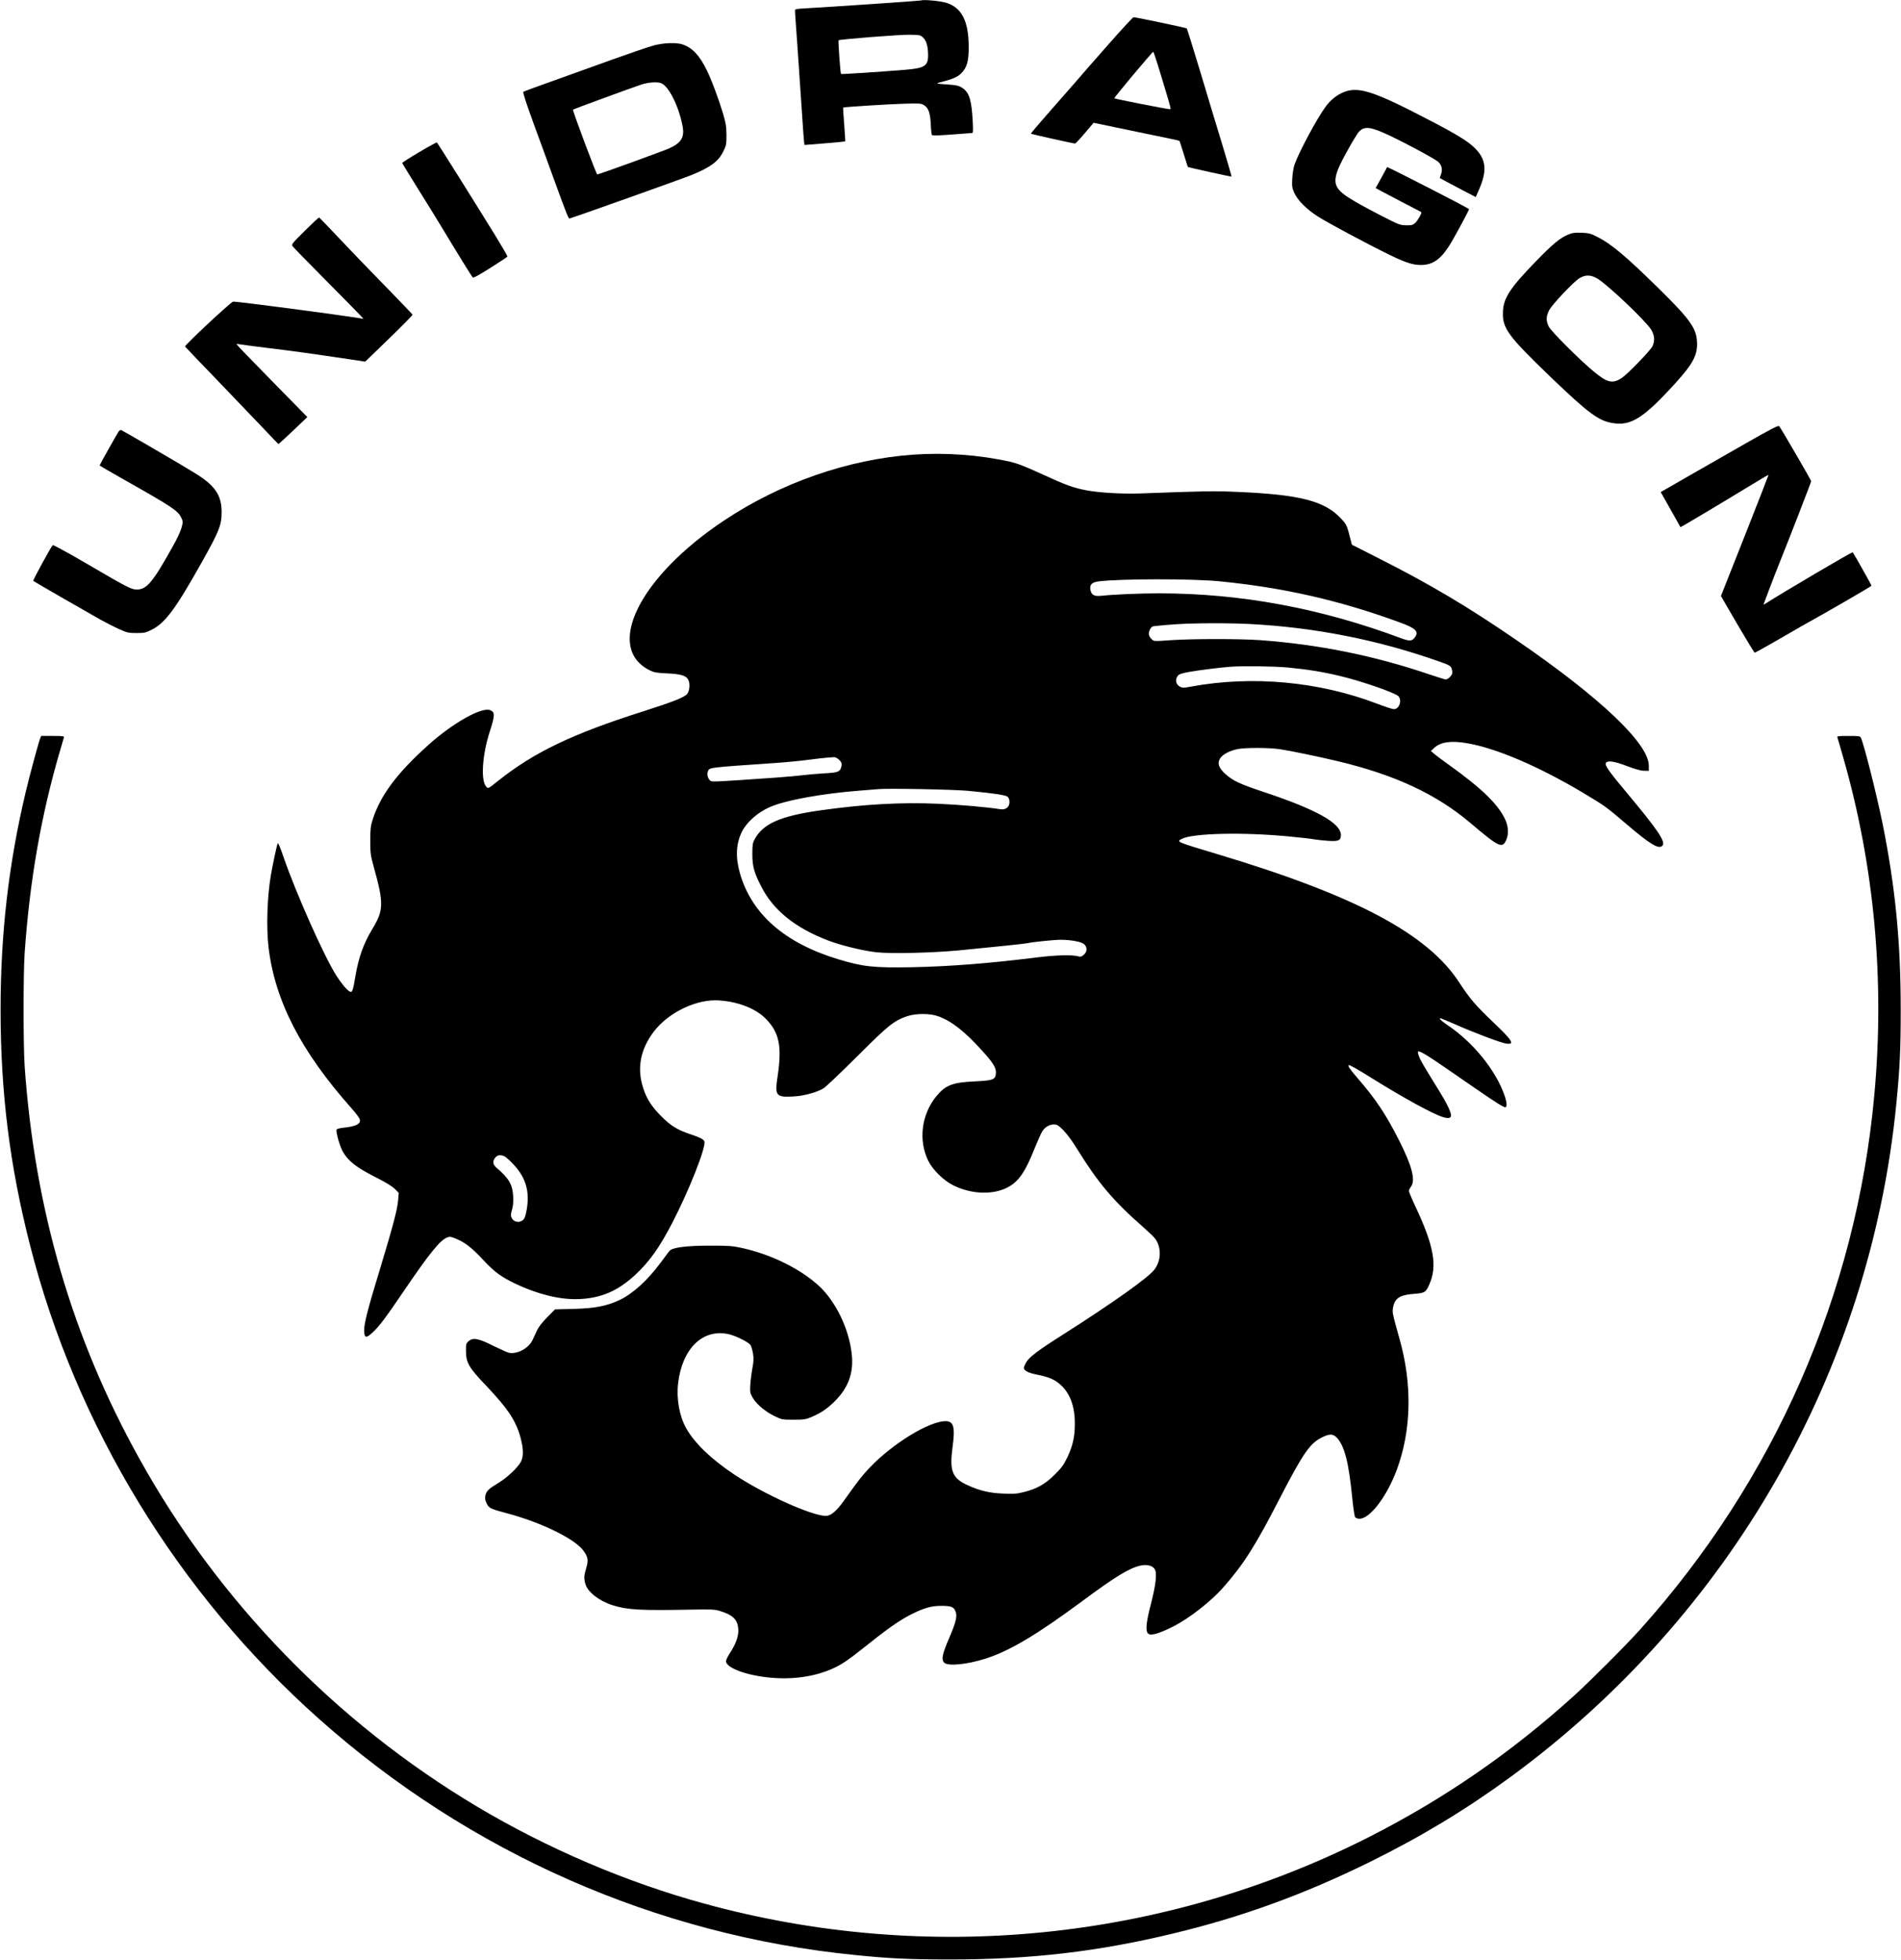 <?xml version="1.0" encoding="UTF-8"?>
<svg xmlns="http://www.w3.org/2000/svg" xmlns:xlink="http://www.w3.org/1999/xlink" width="260px" height="268px" viewBox="0 0 260 268" version="1.1">
<g id="surface1">
<path style=" stroke:none;fill-rule:nonzero;fill:rgb(0%,0%,0%);fill-opacity:1;" d="M 125.953 0.066 C 125.836 0.117 113.902 0.93 110.207 1.137 C 108.91 1.203 108.727 1.242 108.727 1.453 C 108.727 1.57 108.871 3.703 109.055 6.176 C 109.223 8.648 109.484 12.551 109.645 14.852 C 109.789 17.156 109.945 19.223 109.973 19.434 L 110.035 19.824 L 112.812 19.602 C 114.332 19.473 115.59 19.355 115.605 19.328 C 115.617 19.316 115.551 18.27 115.461 17.023 C 115.355 15.77 115.301 14.723 115.316 14.707 C 115.406 14.629 121.602 14.238 123.594 14.184 C 125.82 14.121 125.977 14.133 126.383 14.383 C 126.988 14.773 127.223 15.414 127.301 16.973 C 127.328 17.707 127.406 18.359 127.457 18.453 C 127.523 18.555 128.219 18.543 130.156 18.398 C 131.586 18.281 132.844 18.188 132.949 18.188 C 133.09 18.188 133.105 17.902 133.039 16.578 C 132.883 13.754 132.594 12.758 131.754 12.117 C 131.207 11.711 130.879 11.633 129.254 11.527 C 128.258 11.465 128.023 11.41 128.309 11.332 C 130.234 10.848 130.941 10.559 131.469 10.023 C 132.254 9.238 132.504 8.363 132.488 6.348 C 132.477 2.891 131.531 1.035 129.422 0.379 C 128.625 0.133 126.266 -0.09 125.953 0.066 Z M 126.266 5.156 C 126.711 5.574 126.934 6.387 126.934 7.539 C 126.934 9.043 126.465 9.332 123.648 9.555 C 119.926 9.855 115.078 10.168 115.027 10.117 C 114.934 10.051 114.621 5.586 114.688 5.508 C 114.832 5.379 123.043 4.723 124.406 4.75 C 125.82 4.777 125.887 4.789 126.266 5.156 Z M 126.266 5.156 "/>
<path style=" stroke:none;fill-rule:nonzero;fill:rgb(0%,0%,0%);fill-opacity:1;" d="M 151.68 5.98 C 149.91 7.984 147.922 10.258 147.238 11.059 C 146.559 11.844 144.855 13.781 143.465 15.363 C 142.078 16.934 140.965 18.242 141.004 18.281 C 141.07 18.348 146.809 19.629 147.043 19.629 C 147.109 19.629 147.711 18.988 148.367 18.215 L 149.57 16.789 L 155.414 18.008 C 158.637 18.66 161.293 19.223 161.309 19.25 C 161.336 19.277 161.598 20.086 161.898 21.055 C 162.199 22.023 162.449 22.836 162.473 22.836 C 162.551 22.898 168.395 24.184 168.434 24.145 C 168.461 24.117 167.922 22.258 167.242 20.008 C 166.547 17.746 165.184 13.219 164.203 9.945 C 163.207 6.672 162.367 3.953 162.316 3.887 C 162.227 3.797 155.375 2.355 155.035 2.355 C 154.941 2.355 153.434 3.992 151.68 5.98 Z M 158.57 9.578 C 160.379 15.57 160.207 14.918 159.895 14.918 C 159.5 14.906 152.492 13.531 152.398 13.438 C 152.336 13.375 157.586 7.094 157.73 7.078 C 157.77 7.066 158.152 8.203 158.57 9.578 Z M 158.57 9.578 "/>
<path style=" stroke:none;fill-rule:nonzero;fill:rgb(0%,0%,0%);fill-opacity:1;" d="M 89.406 6.215 C 88.762 6.387 86.168 7.277 83.641 8.18 C 81.125 9.094 77.406 10.43 75.387 11.148 C 73.371 11.867 71.656 12.496 71.574 12.551 C 71.484 12.602 71.941 14.043 72.953 16.816 C 73.805 19.117 75.086 22.652 75.82 24.68 C 77.512 29.312 77.746 29.902 77.891 29.875 C 78.258 29.809 93.543 24.367 94.645 23.906 C 97.172 22.875 98.262 22.062 98.93 20.703 C 99.332 19.879 99.359 19.746 99.359 18.453 C 99.348 17.262 99.281 16.867 98.875 15.48 C 98.262 13.453 97.328 10.953 96.676 9.617 C 95.707 7.617 94.711 6.543 93.387 6.086 C 92.547 5.785 90.793 5.848 89.406 6.215 Z M 90.414 11.371 C 91.434 11.75 92.77 14.383 93.32 17.062 C 93.676 18.711 93.242 19.5 91.566 20.27 C 90.844 20.609 82.109 23.777 81.688 23.855 C 81.57 23.883 78.27 15.062 78.363 14.984 C 78.441 14.918 86.77 11.867 87.703 11.566 C 88.645 11.254 89.875 11.164 90.414 11.371 Z M 90.414 11.371 "/>
<path style=" stroke:none;fill-rule:nonzero;fill:rgb(0%,0%,0%);fill-opacity:1;" d="M 183.746 12.613 C 182.816 12.996 181.965 13.688 181.312 14.578 C 180.133 16.16 177.617 20.859 177.027 22.574 C 176.91 22.926 176.777 23.766 176.738 24.43 C 176.688 25.516 176.715 25.688 177.027 26.395 C 177.484 27.391 178.68 28.594 180.184 29.562 C 181.508 30.426 187.086 33.41 190.129 34.887 C 192.445 36.012 193.441 36.301 194.688 36.223 C 196.18 36.105 197.238 35.254 198.484 33.16 C 199.27 31.824 200.973 28.645 200.922 28.594 C 200.645 28.344 189.746 22.758 189.707 22.848 C 189.695 22.914 189.328 23.582 188.91 24.34 L 188.148 25.715 L 189.012 26.184 C 189.484 26.434 190.887 27.168 192.105 27.809 C 193.336 28.438 194.359 28.984 194.383 29 C 194.504 29.102 193.953 30.098 193.586 30.449 C 193.23 30.777 193.113 30.816 192.328 30.805 C 191.504 30.793 191.344 30.738 189.039 29.562 C 187.715 28.879 186 27.965 185.242 27.508 C 181.98 25.582 181.902 24.875 184.391 20.414 C 185.004 19.301 185.672 18.23 185.855 18.02 C 186.551 17.285 187.285 17.312 189.262 18.176 C 191.176 19 196.246 21.695 196.703 22.129 C 197.188 22.586 197.32 23.164 197.098 23.805 L 196.914 24.34 L 197.727 24.785 C 198.156 25.02 199.27 25.609 200.176 26.082 L 201.84 26.945 L 202.23 26.055 C 203.422 23.383 203.293 21.828 201.734 20.27 C 200.789 19.328 199.285 18.398 195.457 16.41 C 187.848 12.445 185.789 11.777 183.746 12.613 Z M 183.746 12.613 "/>
<path style=" stroke:none;fill-rule:nonzero;fill:rgb(0%,0%,0%);fill-opacity:1;" d="M 57.352 20.793 C 56.066 21.551 55.02 22.219 55.02 22.285 C 55.02 22.336 55.91 23.805 57.008 25.559 C 58.098 27.297 59.562 29.664 60.258 30.816 C 62.457 34.469 64.488 37.754 64.633 37.91 C 64.75 38.039 65.301 37.738 67.07 36.629 C 68.328 35.844 69.375 35.137 69.402 35.082 C 69.426 35.02 68.59 33.59 67.555 31.902 C 64.711 27.297 59.863 19.578 59.762 19.484 C 59.707 19.445 58.621 20.035 57.352 20.793 Z M 57.352 20.793 "/>
<path style=" stroke:none;fill-rule:nonzero;fill:rgb(0%,0%,0%);fill-opacity:1;" d="M 41.695 31.551 C 39.914 33.316 39.836 33.422 40.031 33.684 C 40.137 33.828 42.113 35.867 44.445 38.211 C 46.766 40.555 48.902 42.711 49.188 43.027 L 49.711 43.602 L 49.254 43.523 C 45.703 42.949 32.289 41.195 31.883 41.246 C 31.57 41.285 25.242 47.199 25.309 47.383 C 25.336 47.422 27.352 49.555 29.816 52.094 C 32.266 54.648 35.121 57.629 36.156 58.715 C 37.191 59.816 38.055 60.719 38.094 60.719 C 38.121 60.719 39.023 59.883 40.098 58.875 L 42.035 57.027 L 37.23 52.133 C 34.582 49.438 32.395 47.176 32.383 47.109 C 32.355 47.031 32.41 47.004 32.512 47.043 C 32.605 47.07 34.398 47.305 36.48 47.566 C 39.98 47.984 41.957 48.262 47.801 49.125 L 49.949 49.453 L 53.211 46.297 C 55.004 44.559 56.445 43.094 56.434 43.027 C 56.406 42.973 54.77 41.262 52.793 39.23 C 50.812 37.215 47.957 34.258 46.465 32.664 C 44.957 31.066 43.699 29.758 43.648 29.746 C 43.594 29.719 42.719 30.543 41.695 31.551 Z M 41.695 31.551 "/>
<path style=" stroke:none;fill-rule:nonzero;fill:rgb(0%,0%,0%);fill-opacity:1;" d="M 214.426 32.102 C 213.34 32.559 212.371 33.355 210.023 35.777 C 206.555 39.348 205.637 40.738 205.559 42.594 C 205.453 44.898 206.199 45.906 212.344 51.809 C 217.297 56.543 218.645 57.539 220.57 57.852 C 223.059 58.258 224.762 57.199 229.047 52.5 C 231.586 49.715 232.215 48.523 232.098 46.664 C 231.98 44.832 231.078 43.59 226.871 39.453 C 222.363 35.02 220.32 33.305 218.41 32.363 C 217.52 31.918 217.27 31.863 216.285 31.824 C 215.344 31.797 215.043 31.84 214.426 32.102 Z M 218.434 38.066 C 219.797 38.852 225.039 43.824 225.824 45.066 C 226.293 45.828 226.359 46.598 226.008 47.344 C 225.73 47.934 222.613 51.152 221.801 51.688 C 220.543 52.516 219.824 52.344 217.91 50.746 C 215.961 49.125 212.148 45.305 211.82 44.648 C 211.426 43.852 211.453 43.223 211.898 42.387 C 212.344 41.574 215.16 38.59 216 38.055 C 216.797 37.555 217.543 37.555 218.434 38.066 Z M 218.434 38.066 "/>
<path style=" stroke:none;fill-rule:nonzero;fill:rgb(0%,0%,0%);fill-opacity:1;" d="M 238.805 60.602 C 236.395 61.977 232.777 64.043 230.773 65.195 L 227.133 67.289 L 227.449 67.836 C 227.617 68.125 228.219 69.199 228.785 70.207 C 229.348 71.215 229.82 72.051 229.832 72.078 C 229.871 72.117 234.902 69.121 239.121 66.555 C 240.613 65.641 241.855 64.906 241.883 64.934 C 241.895 64.957 240.441 68.688 238.648 73.23 L 235.371 81.5 L 237.625 85.371 C 238.871 87.504 239.93 89.246 239.996 89.246 C 240.062 89.246 241.371 88.527 242.906 87.637 C 244.438 86.746 246.008 85.844 246.402 85.621 C 249.992 83.633 255.965 80.176 255.965 80.086 C 255.965 79.996 253.566 75.727 253.398 75.52 C 253.32 75.426 243.77 81.055 241.449 82.547 C 241.164 82.73 241.164 82.73 241.309 82.363 C 241.387 82.152 241.699 81.305 242.016 80.477 C 242.328 79.652 242.93 78.082 243.363 77.012 C 244.844 73.332 247.711 65.941 247.711 65.797 C 247.711 65.652 243.574 58.535 243.336 58.273 C 243.219 58.141 242.199 58.664 238.805 60.602 Z M 238.805 60.602 "/>
<path style=" stroke:none;fill-rule:nonzero;fill:rgb(0%,0%,0%);fill-opacity:1;" d="M 16.203 59.043 C 15.852 59.594 13.625 63.57 13.625 63.637 C 13.625 63.676 15.262 64.633 17.266 65.758 C 23.516 69.289 24.312 69.828 24.77 70.742 C 25.047 71.332 25.047 71.359 24.824 72.168 C 24.707 72.613 24.184 73.754 23.656 74.668 C 20.922 79.59 20.07 80.609 18.73 80.609 C 17.961 80.609 17.566 80.414 11.883 77.09 C 9.367 75.625 7.27 74.473 7.219 74.539 C 6.891 74.902 4.469 79.367 4.547 79.43 C 4.648 79.523 11.227 83.316 13.715 84.719 C 14.449 85.125 15.59 85.711 16.27 86.016 C 17.41 86.523 17.566 86.562 18.668 86.562 C 19.754 86.562 19.926 86.523 20.75 86.105 C 22.598 85.188 24.039 83.238 27.707 76.684 C 30.012 72.562 30.324 71.762 30.312 69.945 C 30.301 67.695 29.355 66.332 26.656 64.695 C 25.938 64.266 25.02 63.703 24.629 63.469 C 23.344 62.695 16.766 58.875 16.586 58.809 C 16.48 58.77 16.309 58.859 16.203 59.043 Z M 16.203 59.043 "/>
<path style=" stroke:none;fill-rule:nonzero;fill:rgb(0%,0%,0%);fill-opacity:1;" d="M 124.852 62.172 C 115.969 62.812 106.723 66.031 98.969 71.215 C 87.441 78.906 82.672 88.527 88.828 91.641 C 89.445 91.953 89.746 92.008 91.172 92.074 C 93.125 92.164 93.844 92.375 94.133 92.949 C 94.41 93.461 94.316 94.508 93.977 94.898 C 93.543 95.383 92 95.984 87.898 97.293 C 78.297 100.344 73.031 102.867 68.129 106.77 C 66.809 107.828 66.77 107.855 66.531 107.605 C 65.719 106.809 65.941 103.25 67.004 99.977 C 67.711 97.766 67.711 97.371 67.016 97.098 C 65.852 96.664 61.934 98.863 58.621 101.836 C 54.258 105.746 51.992 108.797 50.945 112.148 C 50.684 112.973 50.645 113.414 50.645 114.961 C 50.645 116.688 50.668 116.898 51.141 118.625 C 52.504 123.531 52.477 124.473 50.93 127.023 C 49.711 129.039 49.043 130.91 48.598 133.543 C 48.273 135.504 48.168 135.766 47.828 135.582 C 47.445 135.375 46.672 134.457 46.031 133.449 C 44.344 130.82 40.504 122.195 38.762 117.145 C 38.355 115.941 38.043 115.207 37.988 115.312 C 37.883 115.484 37.332 118.047 37.07 119.539 C 36.547 122.496 36.402 126.777 36.73 129.551 C 37.609 136.867 41.172 143.773 48.035 151.496 C 48.637 152.164 49.148 152.855 49.203 153.039 C 49.371 153.695 48.73 154.023 46.855 154.219 C 46.398 154.27 46.07 154.375 46.031 154.48 C 45.914 154.793 46.477 156.758 46.895 157.488 C 47.629 158.758 48.703 159.609 51.219 160.891 C 52.805 161.691 53.645 162.215 54.008 162.578 L 54.535 163.117 L 54.453 164.098 C 54.352 165.379 53.773 167.566 52.031 173.324 C 50.238 179.188 49.754 181.109 49.805 182.039 C 49.855 182.98 50.094 183.008 50.969 182.195 C 51.875 181.359 52.793 180.129 55.305 176.426 C 58.688 171.453 60.152 169.621 61.137 169.215 C 61.488 169.07 61.633 169.082 62.316 169.359 C 63.559 169.867 64.477 170.562 65.969 172.16 C 67.633 173.938 68.496 174.578 70.488 175.535 C 73.488 176.961 76.539 177.719 79.016 177.641 C 82.148 177.551 84.48 176.555 86.914 174.293 C 88.855 172.473 90.203 170.574 91.934 167.238 C 94.277 162.723 96.609 156.781 96.336 156.062 C 96.23 155.789 95.719 155.527 94.473 155.109 C 92.68 154.52 91.734 153.941 90.453 152.648 C 89.117 151.312 88.434 150.254 87.949 148.723 C 87.098 146.051 87.582 143.5 89.406 141.078 C 91.434 138.41 95.34 136.551 98.43 136.801 C 101.035 136.996 103.355 137.914 104.703 139.273 C 106.578 141.156 106.973 143.043 106.355 147.164 C 105.949 149.859 106.105 150.07 108.594 149.926 C 109.957 149.848 111.66 149.391 112.617 148.828 C 112.918 148.656 114.977 146.695 117.203 144.48 C 121.512 140.176 122.258 139.574 124.055 138.961 C 125.246 138.555 127.195 138.555 128.309 138.961 C 130.133 139.613 131.938 141.027 134.258 143.594 C 135.844 145.332 136.262 146.012 136.211 146.746 C 136.145 147.637 135.855 147.742 133.273 147.871 C 130.262 148.016 129.344 148.367 128.086 149.875 C 126.031 152.348 125.574 155.906 126.961 158.734 C 127.539 159.922 129.043 161.414 130.328 162.055 C 132.906 163.363 136.039 163.43 138.055 162.227 C 139.418 161.402 140.242 160.184 141.488 157.07 C 141.906 156.035 142.379 154.977 142.535 154.727 C 142.902 154.125 143.504 153.758 144.133 153.758 C 144.578 153.758 144.738 153.852 145.457 154.57 C 145.969 155.094 146.703 156.09 147.434 157.293 C 150.199 161.754 152.348 164.293 156.289 167.734 C 157.051 168.402 157.809 169.121 157.969 169.344 C 158.883 170.574 158.832 172.406 157.852 173.648 C 156.957 174.777 152.086 178.23 145.273 182.562 C 141.984 184.641 140.781 185.559 140.363 186.266 C 140.18 186.578 140.035 186.918 140.035 187.039 C 140.035 187.418 140.664 187.742 141.828 187.965 C 143.492 188.305 144.266 188.633 145.051 189.352 C 146.375 190.559 147.016 192.324 147.004 194.719 C 147.004 196.484 146.715 197.727 145.969 199.297 C 145.469 200.332 145.195 200.699 144.238 201.656 C 142.941 202.938 141.828 203.578 140.035 204.023 C 139.09 204.258 138.684 204.297 137.219 204.23 C 135.332 204.168 133.941 203.828 132.254 203.043 C 130.234 202.113 129.855 201.105 130.273 197.938 C 130.656 195.152 130.445 194.328 129.332 194.328 C 127.078 194.328 122.086 197.387 118.93 200.699 C 117.871 201.824 117.359 202.48 115.434 205.188 C 114.41 206.625 113.637 207.281 112.957 207.281 C 111.031 207.281 104.43 204.297 100.406 201.613 C 97.238 199.496 94.957 197.297 93.82 195.242 C 92.914 193.605 92.496 191.238 92.746 189.145 C 93.309 184.406 96.086 181.684 99.598 182.418 C 100.551 182.613 102.387 183.516 102.648 183.922 C 102.754 184.094 102.91 184.602 102.988 185.074 C 103.105 185.781 103.082 186.148 102.883 187.219 C 102.754 187.926 102.637 188.949 102.609 189.484 C 102.57 190.387 102.598 190.52 102.961 191.145 C 103.461 192.023 104.719 193.059 105.977 193.66 C 106.934 194.117 106.996 194.129 108.531 194.129 C 109.93 194.129 110.195 194.09 110.926 193.789 C 112.262 193.227 113.168 192.613 114.148 191.629 C 116.062 189.734 116.797 187.664 116.48 185.035 C 116.09 181.684 114.332 178.035 112.105 175.926 C 109.578 173.547 105.465 171.504 101.391 170.629 C 100.199 170.367 99.621 170.328 97.199 170.328 C 93.832 170.328 91.918 170.574 91.539 171.074 C 91.422 171.23 90.871 171.949 90.336 172.684 C 88.539 175.102 86.496 176.949 84.688 177.785 C 82.934 178.598 81.363 178.898 78.465 178.977 L 75.91 179.043 L 74.852 180.113 C 74.168 180.797 73.672 181.438 73.461 181.895 C 73.277 182.289 72.992 182.902 72.832 183.242 C 72.324 184.34 70.766 185.191 69.648 184.984 C 69.414 184.945 68.473 184.523 67.527 184.055 C 65.457 183.008 64.711 182.863 64.109 183.375 C 63.754 183.688 63.73 183.754 63.73 184.734 C 63.73 186.332 64.137 187.023 66.508 189.496 C 69.559 192.715 70.645 194.391 71.25 196.801 C 71.602 198.238 71.602 199.156 71.25 199.863 C 70.844 200.648 69.402 202.02 68.184 202.766 C 66.809 203.605 66.57 203.828 66.402 204.43 C 66.297 204.848 66.324 205.031 66.531 205.516 C 66.848 206.223 67.043 206.312 69.387 206.941 C 74.027 208.172 78.625 210.422 79.789 212.031 C 80.43 212.906 80.496 213.367 80.184 214.398 C 79.867 215.422 79.844 215.867 80.066 216.598 C 80.391 217.711 81.949 218.914 83.773 219.492 C 85.84 220.145 87.531 220.234 94.773 220.094 C 97.305 220.055 97.75 220.066 98.441 220.277 C 100.266 220.84 100.895 221.465 100.973 222.773 C 101.035 223.719 100.672 224.75 99.82 226.059 C 99.531 226.504 99.293 226.988 99.293 227.133 C 99.293 228.074 102.109 229.109 105.453 229.41 C 108.688 229.699 111.816 229.188 114.293 227.969 C 115.301 227.473 116.152 226.883 118.027 225.391 C 121.289 222.773 122.98 221.586 124.523 220.801 C 126.293 219.895 127.355 219.582 128.703 219.582 C 130.078 219.582 130.434 219.711 130.68 220.316 C 130.957 220.98 130.762 221.805 129.777 224.082 C 128.859 226.203 128.715 226.977 129.16 227.367 C 129.699 227.852 132.238 227.605 134.73 226.82 C 138.031 225.773 141.684 223.613 147.762 219.125 C 152.598 215.539 154.457 214.414 156.004 214.074 C 156.879 213.891 157.613 214.074 157.93 214.559 C 158.27 215.066 158.098 216.664 157.402 219.359 C 156.801 221.688 156.672 222.773 156.934 223.258 C 157.207 223.758 158.297 223.496 160.484 222.395 C 162.617 221.309 165.551 219.031 167.23 217.148 C 170.047 213.969 171.656 211.441 174.945 205.055 C 178.285 198.578 179.188 197.297 180.957 196.473 C 181.887 196.039 182.332 196.066 182.832 196.578 C 183.891 197.703 184.469 199.953 184.953 204.875 C 185.098 206.285 185.254 207.359 185.359 207.477 C 185.449 207.582 185.711 207.672 185.934 207.672 C 187.363 207.672 189.656 204.676 191.031 201 C 193.035 195.621 193.18 189.312 191.422 183.113 C 190.547 179.973 190.48 179.734 190.48 179.211 C 190.48 178.926 190.586 178.441 190.715 178.141 C 191.082 177.355 191.738 177.055 193.391 176.922 C 194.883 176.805 195 176.727 195.484 175.641 C 196.609 173.141 196.125 170.379 193.625 165.055 C 193.113 163.969 192.695 162.973 192.695 162.855 C 192.695 162.75 192.824 162.477 192.984 162.254 C 193.625 161.391 193.125 159.438 191.383 155.996 C 189.551 152.359 188.121 150.227 185.566 147.297 C 184.586 146.172 184.258 145.648 184.508 145.648 C 184.676 145.648 185.727 146.25 187.352 147.258 C 191.805 150.043 196.047 152.371 197.398 152.766 C 198.129 152.977 198.457 152.895 198.457 152.504 C 198.457 152.047 197.828 150.75 196.793 149.102 C 194.672 145.66 194.305 145.059 194.098 144.496 C 193.965 144.18 193.898 143.879 193.938 143.801 C 194.07 143.617 195.09 144.207 197.488 145.867 C 198.734 146.719 200.711 148.082 201.879 148.891 C 204.562 150.738 205.625 151.406 205.859 151.406 C 206.148 151.406 206.109 150.777 205.781 149.809 C 204.602 146.379 201.496 142.531 198 140.191 C 197.16 139.625 196.754 139.234 196.992 139.234 C 197.07 139.234 197.949 139.602 198.941 140.031 C 201.512 141.172 205.23 142.586 205.953 142.688 C 207.234 142.887 206.922 142.336 204.234 139.785 C 201.824 137.492 201 136.527 199.586 134.352 C 195.273 127.707 185.449 122.484 166.625 116.832 C 160.863 115.105 160.863 115.105 161.621 114.711 C 163.156 113.926 169.992 113.77 176.254 114.371 C 177.773 114.516 179.32 114.684 179.699 114.766 C 180.078 114.828 180.957 114.934 181.637 114.973 C 183.055 115.078 183.395 114.922 183.395 114.188 C 183.395 112.551 180.039 110.68 172.664 108.234 C 169.52 107.188 168.605 106.742 167.582 105.824 C 166.691 105.016 166.469 104.387 166.848 103.746 C 167.148 103.207 168.105 102.684 169.168 102.449 C 170.188 102.215 173.516 102.215 175.074 102.449 C 176.492 102.66 180.539 103.496 183.078 104.113 C 190.875 105.984 196.453 108.602 201.129 112.551 C 205.02 115.852 205.465 116.059 206.004 114.867 C 206.355 114.07 206.316 113.035 205.871 112.066 C 204.918 109.988 202.648 107.789 198.129 104.555 C 197.199 103.891 196.27 103.195 196.074 103.012 L 195.707 102.684 L 196.113 102.305 C 196.992 101.469 198.395 101.246 200.566 101.613 C 204.551 102.266 210.406 104.766 216.535 108.418 C 219.469 110.172 219.691 110.328 222.43 112.672 C 225.68 115.445 226.859 116.164 227.355 115.652 C 227.867 115.145 226.82 113.574 222.562 108.484 C 219.98 105.395 219.445 104.621 219.641 104.32 C 219.875 103.953 220.793 104.086 222.562 104.766 C 223.676 105.184 224.41 105.395 224.855 105.395 L 225.508 105.406 L 225.508 104.688 C 225.496 101.68 218.879 95.398 207.496 87.586 C 200.766 82.965 195.629 79.914 188.566 76.344 L 184.898 74.484 L 184.719 73.793 C 184.219 71.816 184.18 71.738 183.445 70.938 C 181.191 68.504 177.84 67.629 169.234 67.262 C 166.012 67.117 164.961 67.145 155.949 67.473 C 153.539 67.562 150.383 67.379 148.629 67.051 C 146.809 66.711 145.836 66.359 142.613 64.879 C 140.125 63.742 139.211 63.387 138.094 63.125 C 133.941 62.199 129.266 61.855 124.852 62.172 Z M 166.758 79.484 C 175.559 80.348 183.211 82.09 191.383 85.086 C 193.625 85.895 194.082 86.34 193.531 87.125 C 193.141 87.688 192.801 87.703 191.621 87.27 C 180.617 83.16 169.68 81.133 158.52 81.133 C 155.883 81.133 152.426 81.277 150.578 81.473 C 149.625 81.566 149.242 81.328 149.125 80.598 C 149.02 79.93 149.359 79.613 150.277 79.496 C 153.289 79.129 163.051 79.117 166.758 79.484 Z M 170.816 85.32 C 179.793 85.777 188.488 87.492 196.875 90.465 C 198.172 90.922 198.379 91.039 198.523 91.367 C 198.602 91.574 198.656 91.902 198.617 92.074 C 198.551 92.414 198.027 92.91 197.727 92.91 C 197.633 92.91 196.676 92.609 195.617 92.258 C 188.02 89.664 180.395 88.121 172.324 87.531 C 169.535 87.336 163.219 87.336 160.234 87.531 C 157.824 87.703 157.824 87.703 157.523 87.414 C 157.352 87.258 157.18 86.98 157.141 86.812 C 157.051 86.445 157.352 85.777 157.652 85.66 C 157.891 85.582 160.836 85.332 162.367 85.281 C 165.016 85.188 168.488 85.203 170.816 85.32 Z M 176.109 91.273 C 178.863 91.535 180.969 91.875 183.395 92.465 C 186.195 93.133 190.703 94.691 191.227 95.176 C 191.805 95.711 191.398 96.969 190.637 96.969 C 190.453 96.969 189.473 96.652 188.449 96.262 C 180.445 93.184 171.277 92.336 162.867 93.891 C 161.898 94.074 161.738 94.074 161.398 93.906 C 160.809 93.59 160.68 92.91 161.098 92.398 C 161.27 92.176 161.637 92.059 162.723 91.863 C 163.992 91.641 166.875 91.273 168.328 91.168 C 170.02 91.039 174.277 91.105 176.109 91.273 Z M 114.777 103.902 C 115.105 104.242 115.156 104.375 115.094 104.727 C 114.922 105.539 114.688 105.645 112.734 105.746 C 111.766 105.801 110.52 105.918 109.945 105.984 C 109.383 106.062 107.691 106.219 106.172 106.324 C 98.207 106.887 97.461 106.926 97.211 106.793 C 96.883 106.609 96.648 105.945 96.793 105.562 C 97.043 104.922 96.516 104.988 105.66 104.359 C 107.246 104.254 109.434 104.047 110.508 103.902 C 111.582 103.758 112.762 103.629 113.113 103.602 C 113.48 103.574 113.902 103.551 114.07 103.535 C 114.266 103.523 114.531 103.668 114.777 103.902 Z M 132.449 108.141 C 136.027 108.484 137.559 108.719 137.82 108.953 C 137.977 109.098 138.07 109.359 138.07 109.672 C 138.07 110.355 137.559 110.758 136.84 110.656 C 135.148 110.379 131.309 110.039 128.391 109.91 C 123.266 109.672 118.027 109.973 112 110.836 C 106.656 111.609 104.34 112.656 103.199 114.789 C 102.938 115.273 102.898 115.535 102.898 116.793 C 102.898 118.453 103.133 119.305 104.117 121.227 C 105.777 124.473 108.727 126.855 113.234 128.594 C 114.961 129.262 118.133 130.035 119.926 130.219 C 122.023 130.426 127.473 130.297 131.125 129.957 C 136 129.484 140.414 129.027 140.586 128.961 C 140.926 128.844 144.188 128.504 145.039 128.504 C 146.453 128.504 147.867 128.766 148.262 129.094 C 148.73 129.5 148.719 130.141 148.223 130.559 C 147.973 130.781 147.777 130.859 147.578 130.793 C 146.766 130.531 144.477 130.586 141.867 130.91 C 135.277 131.734 129.867 132.156 124.707 132.258 C 119.496 132.352 118.027 132.195 114.621 131.16 C 107.352 128.961 102.82 125.012 101.207 119.434 C 100.578 117.262 100.656 115.391 101.457 113.758 C 102.109 112.434 103.605 111.102 105.27 110.367 C 107.418 109.41 112.566 108.484 117.832 108.09 C 118.84 108.012 119.875 107.934 120.121 107.906 C 121.289 107.777 130.418 107.945 132.449 108.141 Z M 69.023 158.129 C 69.219 158.234 69.77 158.734 70.238 159.23 C 71.551 160.617 72.18 162.121 72.18 163.863 C 72.18 164.75 72.008 165.852 71.773 166.465 C 71.473 167.227 70.383 167.289 70.004 166.57 C 69.832 166.219 69.832 166.113 70.031 165.406 C 70.176 164.895 70.227 164.309 70.188 163.613 C 70.109 161.992 69.625 161.141 67.934 159.699 C 67.383 159.23 67.332 158.812 67.738 158.289 C 68.039 157.906 68.473 157.855 69.023 158.129 Z M 69.023 158.129 "/>
<path style=" stroke:none;fill-rule:nonzero;fill:rgb(0%,0%,0%);fill-opacity:1;" d="M 5.488 100.984 C 5.254 101.598 4.074 105.945 3.535 108.219 C 1.18 118.102 0.078 127.641 0.078 138.121 C 0.09 149.43 1.324 159.336 4.086 170.184 C 10.387 195.02 24.352 217.906 43.688 235.09 C 64.254 253.383 89.812 264.625 116.98 267.332 C 121.762 267.816 124.418 267.934 130.078 267.934 C 140.992 267.934 150.188 266.863 160.445 264.387 C 169.848 262.137 178.414 259.012 187.391 254.586 C 194.438 251.105 200.582 247.391 206.684 242.914 C 236.656 220.918 255.797 187.457 259.371 150.828 C 259.844 145.922 259.961 143.527 259.961 138.055 C 259.961 128.793 259.227 121.305 257.473 112.59 C 256.633 108.484 254.902 101.637 254.5 100.852 C 254.395 100.656 254.172 100.633 252.809 100.633 C 251.461 100.633 251.238 100.656 251.301 100.828 C 251.34 100.934 251.695 102.148 252.086 103.535 C 256.359 118.414 257.801 134.09 256.344 149.793 C 253.871 176.871 242.668 202.387 224.344 222.789 C 222.312 225.051 217.582 229.777 215.238 231.91 C 206.645 239.684 197.438 246.027 187.129 251.25 C 159.172 265.395 126.844 268.641 96.414 260.32 C 85.738 257.414 74.863 252.77 65.234 247.023 C 45.926 235.508 29.828 218.914 19.008 199.363 C 9.863 182.891 4.77 165.418 3.379 145.906 C 3.172 142.926 3.172 133.164 3.379 130.203 C 4.086 120.246 5.633 111.465 8.188 102.727 C 8.461 101.82 8.699 100.984 8.738 100.852 C 8.805 100.656 8.672 100.633 7.219 100.633 L 5.633 100.633 Z M 5.488 100.984 "/>
</g>
</svg>

